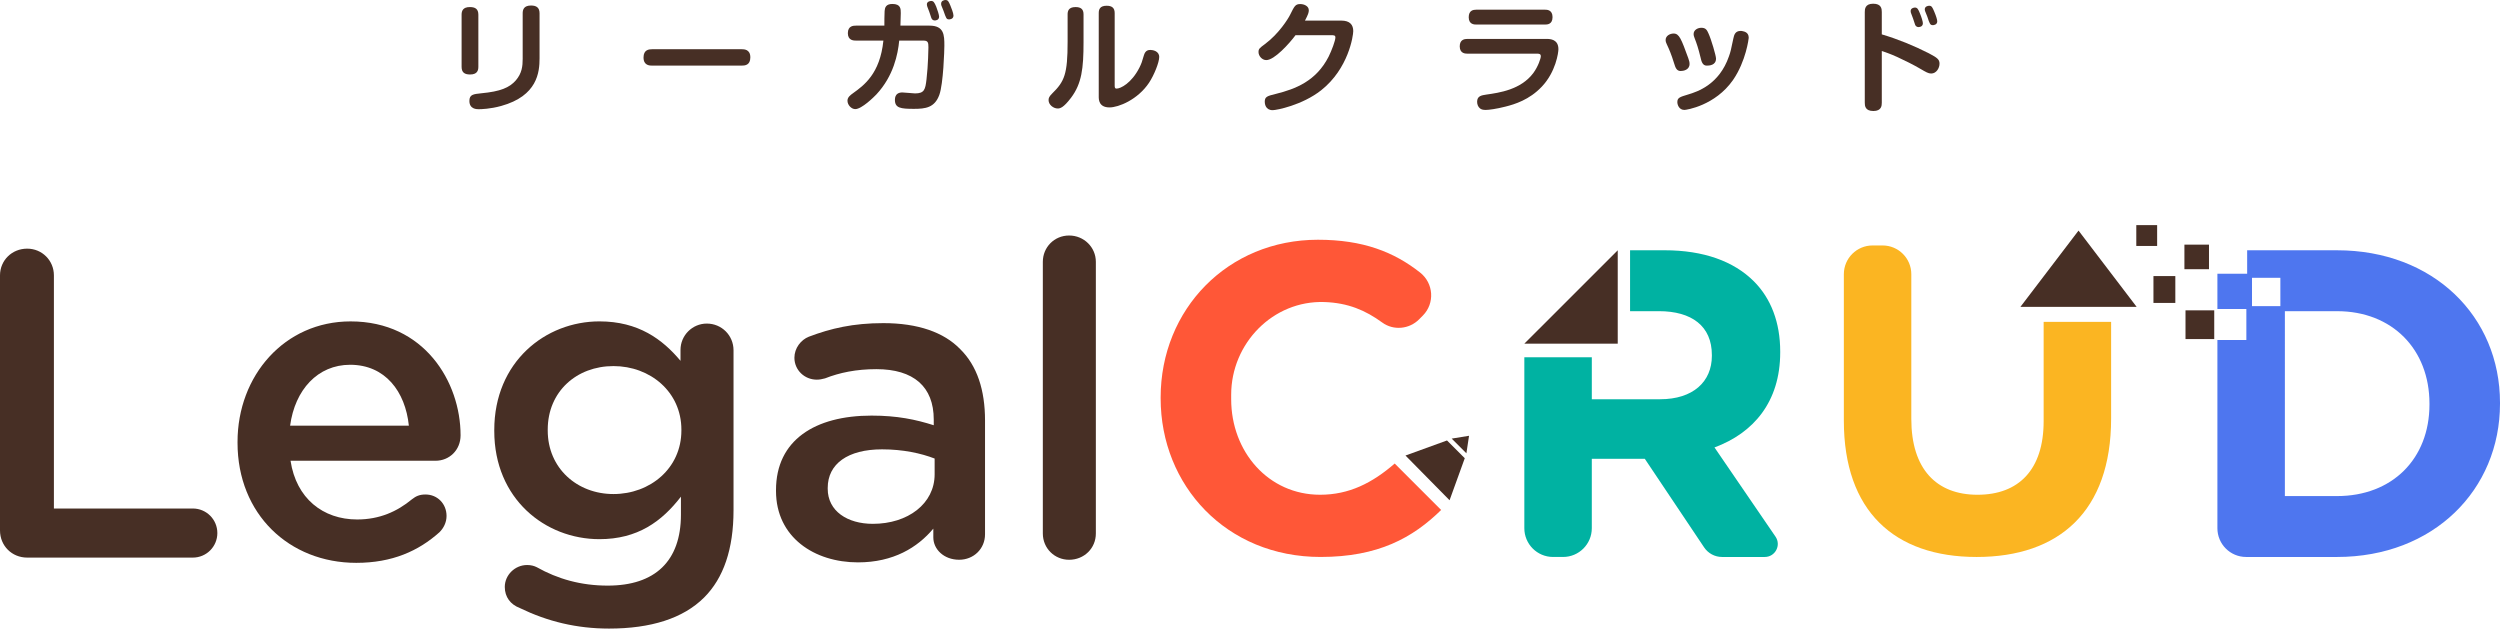 <?xml version="1.0" encoding="utf-8"?>
<!-- Generator: Adobe Illustrator 28.5.0, SVG Export Plug-In . SVG Version: 9.03 Build 54727)  -->
<!DOCTYPE svg PUBLIC "-//W3C//DTD SVG 1.1//EN" "http://www.w3.org/Graphics/SVG/1.1/DTD/svg11.dtd">
<svg version="1.1" id="レイヤー_1" xmlns="http://www.w3.org/2000/svg" xmlns:xlink="http://www.w3.org/1999/xlink" x="0px"
	 y="0px" viewBox="0 0 238.497 59.965" style="enable-background:new 0 0 238.497 59.965;" xml:space="preserve">
<g>
	<g>
		<g>
			<path style="fill:#472F25;" d="M45.635,6.375c0,0.354-0.114,0.731-0.788,0.731
				c-0.514,0-0.811-0.183-0.811-0.731V1.405c0-0.354,0.114-0.731,0.789-0.731
				c0.513,0,0.81,0.183,0.81,0.731V6.375z M51.473,5.563
				c0,1.314-0.194,3.588-3.667,4.547c-1.028,0.285-1.896,0.308-2.147,0.308
				c-0.172,0-0.88,0-0.88-0.789c0-0.617,0.377-0.651,1.142-0.731
				c1.816-0.171,2.685-0.537,3.291-1.234c0.582-0.685,0.651-1.348,0.651-2.056
				V1.268c0-0.354,0.114-0.742,0.799-0.742c0.503,0,0.811,0.194,0.811,0.742V5.563z"
				/>
			<path style="fill:#472F25;" d="M62.237,6.26c-0.251,0-0.845,0-0.845-0.777
				c0-0.742,0.514-0.788,0.845-0.788h8.499c0.241,0,0.845,0,0.845,0.776
				c0,0.766-0.537,0.789-0.845,0.789H62.237z"/>
			<path style="fill:#472F25;" d="M81.672,3.873c-0.217,0-0.788,0-0.788-0.708
				c0-0.72,0.559-0.72,0.788-0.72h2.696c0-0.388,0-1.005,0.023-1.393
				c0.024-0.32,0.115-0.674,0.743-0.674c0.799,0,0.799,0.479,0.799,0.868
				c0,0.217-0.011,0.503-0.034,1.199h2.764c1.406,0,1.428,0.892,1.428,1.92
				c0,0.365-0.092,3.621-0.48,4.684c-0.445,1.233-1.336,1.336-2.433,1.336
				c-1.268,0-1.805-0.079-1.805-0.857c0-0.571,0.365-0.708,0.708-0.708
				c0.193,0,1.027,0.092,1.21,0.092c0.892,0,0.983-0.365,1.097-1.348
				c0.159-1.336,0.182-3.004,0.182-3.039c0-0.457-0.034-0.651-0.468-0.651h-2.319
				c-0.125,1.302-0.537,3.37-2.171,5.129c-0.24,0.252-1.405,1.406-2.022,1.406
				c-0.366,0-0.742-0.389-0.742-0.8c0-0.331,0.262-0.525,0.548-0.731
				c1.017-0.731,2.558-1.84,2.878-5.004H81.672z M88.469,0.651
				c-0.023-0.068-0.045-0.159-0.045-0.24c0-0.252,0.286-0.32,0.411-0.32
				c0.217,0,0.308,0.137,0.48,0.548c0.114,0.297,0.274,0.777,0.274,0.948
				c0,0.366-0.389,0.366-0.411,0.366c-0.148,0-0.274-0.08-0.331-0.241
				c-0.034-0.092-0.159-0.491-0.194-0.582C88.629,1.062,88.493,0.72,88.469,0.651
				z M89.806,0.525c-0.023-0.058-0.023-0.114-0.023-0.183
				C89.783,0.08,90.058,0,90.195,0c0.24,0,0.308,0.148,0.468,0.525
				c0.08,0.194,0.297,0.731,0.297,0.959c0,0.342-0.354,0.366-0.411,0.366
				c-0.262,0-0.285-0.092-0.537-0.811C89.989,0.959,89.828,0.594,89.806,0.525z"/>
			<path style="fill:#472F25;" d="M103.368,4.033c0,2.49-0.172,3.941-1.188,5.289
				c-0.742,0.983-1.062,1.028-1.28,1.028c-0.388,0-0.868-0.342-0.868-0.8
				c0-0.206,0.069-0.354,0.342-0.628c1.177-1.154,1.475-1.839,1.475-4.946V1.371
				c0-0.286,0.068-0.697,0.754-0.697c0.503,0,0.765,0.194,0.765,0.697V4.033z
				 M104.819,1.245c0-0.355,0.114-0.697,0.754-0.697c0.48,0,0.766,0.183,0.766,0.697
				v6.877c0,0.182,0,0.331,0.182,0.331c0.377,0,1.428-0.514,2.182-2.01
				c0.194-0.389,0.24-0.538,0.434-1.2c0.138-0.445,0.423-0.479,0.617-0.479
				c0.217,0,0.834,0.103,0.834,0.674c0,0.503-0.479,1.713-0.971,2.457
				c-1.085,1.622-2.913,2.353-3.77,2.353c-1.028,0-1.028-0.765-1.028-1.028V1.245z
				"/>
			<path style="fill:#472F25;" d="M127.956,1.965c0.834,0,1.142,0.411,1.142,1.005
				c0,0.435-0.446,3.576-3.062,5.643c-1.816,1.428-4.261,1.897-4.626,1.897
				c-0.686,0-0.754-0.617-0.754-0.789c0-0.492,0.217-0.559,1.062-0.765
				c1.885-0.469,3.839-1.223,5.026-3.542c0.297-0.594,0.651-1.542,0.651-1.84
				c0-0.217-0.148-0.217-0.434-0.217h-3.37c-0.572,0.777-2.01,2.376-2.788,2.376
				c-0.4,0-0.742-0.389-0.742-0.765c0-0.308,0.092-0.377,0.617-0.766
				c1.325-0.982,2.216-2.422,2.388-2.775c0.423-0.845,0.503-1.04,0.982-1.04
				c0.343,0,0.811,0.182,0.811,0.593c0,0.206-0.058,0.4-0.365,0.983H127.956z"/>
			<path style="fill:#472F25;" d="M139.977,5.118c-0.16,0-0.72,0-0.72-0.697
				c0-0.651,0.468-0.708,0.72-0.708h7.574c0.343,0,1.12,0.035,1.12,0.983
				c0,0.308-0.24,2.159-1.588,3.575c-1.188,1.257-2.593,1.679-3.45,1.896
				c-0.88,0.228-1.611,0.32-1.896,0.32c-0.263,0-0.434-0.045-0.56-0.159
				c-0.159-0.125-0.262-0.366-0.262-0.617c0-0.559,0.423-0.617,0.868-0.686
				c1.268-0.182,3.313-0.468,4.501-2.067c0.446-0.606,0.708-1.383,0.708-1.589
				c0-0.217-0.137-0.251-0.365-0.251H139.977z M147.402,0.925
				c0.16,0,0.708,0,0.708,0.708c0,0.708-0.525,0.708-0.708,0.708h-6.58
				c-0.16,0-0.708,0-0.708-0.696c0-0.652,0.434-0.72,0.708-0.72H147.402z"/>
			<path style="fill:#472F25;" d="M159.708,6.043c-0.274-0.892-0.468-1.325-0.696-1.817
				c-0.058-0.125-0.114-0.251-0.114-0.411c0-0.399,0.411-0.616,0.765-0.616
				c0.537,0,0.731,0.525,1.393,2.342c0.092,0.263,0.126,0.389,0.126,0.559
				c0,0.572-0.594,0.675-0.845,0.675C159.937,6.775,159.834,6.443,159.708,6.043z
				 M166.826,3.609c0,0.046-0.252,2.217-1.497,4.022
				c-1.702,2.444-4.455,2.856-4.638,2.856c-0.525,0-0.675-0.514-0.675-0.742
				c0-0.423,0.229-0.491,1.028-0.731c0.914-0.274,2.971-0.959,3.896-3.644
				c0.159-0.445,0.182-0.571,0.423-1.713c0.068-0.308,0.159-0.708,0.696-0.708
				c0.069,0,0.149,0.011,0.229,0.034C166.746,3.073,166.826,3.381,166.826,3.609z
				 M162.233,5.495c-0.217-0.892-0.366-1.337-0.572-1.862
				c-0.045-0.125-0.092-0.241-0.092-0.389c0-0.377,0.377-0.594,0.742-0.594
				c0.423,0,0.538,0.229,0.675,0.537c0.262,0.56,0.72,2.125,0.72,2.399
				c0,0.652-0.651,0.675-0.892,0.675C162.415,6.26,162.313,5.849,162.233,5.495z"/>
			<path style="fill:#472F25;" d="M179.521,9.802c0,0.262-0.023,0.788-0.8,0.788
				c-0.788,0-0.823-0.491-0.823-0.788V1.154c0-0.263,0.012-0.8,0.8-0.8
				c0.789,0,0.823,0.492,0.823,0.8v2.125c1.542,0.458,3.05,1.075,4.49,1.806
				c0.834,0.434,1.017,0.605,1.017,0.993c0,0.4-0.286,0.937-0.8,0.937
				c-0.262,0-0.514-0.148-0.982-0.423c-0.652-0.389-1.6-0.857-2.251-1.154
				c-0.731-0.331-1.142-0.457-1.474-0.571V9.802z M182.32,1.279
				c-0.035-0.068-0.046-0.159-0.046-0.228c0-0.275,0.308-0.331,0.411-0.331
				c0.228,0,0.32,0.171,0.48,0.571c0.137,0.32,0.275,0.777,0.275,0.925
				c0,0.366-0.377,0.366-0.411,0.366c-0.058,0-0.241,0-0.332-0.229
				c-0.034-0.091-0.159-0.502-0.193-0.582
				C182.48,1.691,182.354,1.359,182.32,1.279z M183.657,1.074
				c-0.024-0.057-0.035-0.137-0.035-0.183c0-0.274,0.286-0.342,0.423-0.342
				c0.241,0,0.309,0.16,0.48,0.56c0.194,0.457,0.286,0.788,0.286,0.925
				c0,0.332-0.343,0.366-0.411,0.366c-0.263,0-0.308-0.114-0.537-0.811
				C183.839,1.531,183.702,1.165,183.657,1.074z"/>
		</g>
		<g>
			<path style="fill:#472F25;" d="M0,26.271c0-1.422,1.129-2.55,2.592-2.55
				c1.421,0,2.55,1.128,2.55,2.55v22.24H18.394c1.295,0,2.341,1.045,2.341,2.341
				c0,1.296-1.045,2.342-2.341,2.342H2.592C1.129,53.193,0,52.064,0,50.601V26.271z"/>
			<path style="fill:#472F25;" d="M33.988,53.695c-6.395,0-11.328-4.641-11.328-11.455v-0.083
				c0-6.313,4.473-11.496,10.785-11.496c7.024,0,10.493,5.769,10.493,10.869
				c0,1.421-1.087,2.425-2.383,2.425h-13.838c0.544,3.595,3.094,5.602,6.355,5.602
				c2.132,0,3.804-0.753,5.225-1.924c0.376-0.292,0.71-0.459,1.296-0.459
				c1.128,0,2.007,0.878,2.007,2.048c0,0.627-0.292,1.171-0.669,1.547
				C39.925,52.565,37.416,53.695,33.988,53.695z M39.005,40.61
				c-0.335-3.26-2.258-5.811-5.602-5.811c-3.093,0-5.267,2.383-5.727,5.811H39.005z
				"/>
			<path style="fill:#472F25;" d="M49.577,58c-0.877-0.335-1.421-1.045-1.421-2.007
				c0-1.129,0.961-2.091,2.132-2.091c0.376,0,0.669,0.084,0.92,0.209
				c2.007,1.128,4.222,1.756,6.772,1.756c4.515,0,6.981-2.342,6.981-6.773v-1.713
				c-1.839,2.382-4.139,4.055-7.775,4.055c-5.183,0-10.033-3.846-10.033-10.325
				v-0.084c0-6.522,4.892-10.367,10.033-10.367c3.721,0,6.02,1.713,7.734,3.762
				v-1.045c0-1.379,1.129-2.508,2.508-2.508c1.421,0,2.55,1.129,2.55,2.55
				v15.259c0,3.721-0.961,6.48-2.801,8.319c-2.007,2.007-5.1,2.969-9.072,2.969
				C55.012,59.965,52.253,59.296,49.577,58z M65.004,41.069v-0.083
				c0-3.595-2.968-6.062-6.48-6.062c-3.511,0-6.271,2.425-6.271,6.062v0.083
				c0,3.595,2.801,6.062,6.271,6.062C62.036,47.131,65.004,44.664,65.004,41.069z"/>
			<path style="fill:#472F25;" d="M74.03,46.838v-0.083c0-4.766,3.721-7.107,9.113-7.107
				c2.466,0,4.223,0.376,5.936,0.92v-0.543c0-3.136-1.923-4.808-5.476-4.808
				c-1.923,0-3.511,0.334-4.891,0.877c-0.292,0.084-0.543,0.125-0.794,0.125
				c-1.171,0-2.132-0.92-2.132-2.09c0-0.92,0.627-1.714,1.379-2.008
				c2.091-0.793,4.223-1.295,7.107-1.295c3.303,0,5.77,0.877,7.316,2.466
				c1.63,1.589,2.383,3.93,2.383,6.814v10.869c0,1.38-1.087,2.425-2.467,2.425
				c-1.462,0-2.466-1.004-2.466-2.132v-0.837c-1.505,1.798-3.804,3.219-7.191,3.219
				C77.709,53.652,74.03,51.27,74.03,46.838z M89.163,45.25v-1.506
				c-1.296-0.501-3.01-0.877-5.017-0.877c-3.26,0-5.183,1.379-5.183,3.678v0.084
				c0,2.132,1.881,3.344,4.306,3.344C86.613,49.974,89.163,48.051,89.163,45.25z"/>
			<path style="fill:#472F25;" d="M99.485,24.975c0-1.379,1.087-2.508,2.508-2.508
				c1.421,0,2.55,1.129,2.55,2.508v25.919c0,1.421-1.129,2.508-2.55,2.508
				c-1.38,0-2.508-1.088-2.508-2.508V24.975z"/>
			<g>
				<path style="fill:#FBB522;" d="M175.901,40.135V26.158c0-1.514,1.228-2.742,2.742-2.742h0.952
					c1.514,0,2.742,1.228,2.742,2.742v13.81c0,4.765,2.383,7.231,6.312,7.231
					c3.929,0,6.312-2.382,6.312-7.022v-9.474h6.437v9.224
					c0,8.861-4.974,13.208-12.832,13.208
					C180.708,53.134,175.901,48.746,175.901,40.135z"/>
				<polygon style="fill:#472F25;" points="198.289,21.998 192.745,29.276 203.834,29.276 				"/>
			</g>
			<g>
				<path style="fill:#FF5737;" d="M126.343,28.814c-4.899-0.164-8.89,3.94-8.89,8.842v0.43
					c0,5.016,3.553,9.112,8.485,9.112c2.768,0,4.975-1.123,7.116-2.978l4.43,4.43
					c-2.711,2.658-6.008,4.483-11.504,4.483c-8.987,0-15.256-6.813-15.256-15.131
					v-0.084c0-8.402,6.395-15.047,15.006-15.047c4.29,0,7.251,1.16,9.747,3.13
					c1.291,1.019,1.421,2.931,0.264,4.1l-0.352,0.356
					c-0.942,0.952-2.446,1.1-3.527,0.31
					C130.272,29.609,128.608,28.89,126.343,28.814z"/>
				<polygon style="fill:#472F25;" points="138.488,41.842 140.145,41.573 139.892,43.246 				"/>
				<polygon style="fill:#472F25;" points="138.042,42.02 139.737,43.715 138.287,47.723 134.081,43.457 
									"/>
			</g>
			<g>
				<path style="fill:#4E76EF;" d="M222.948,23.876h-8.572v2.236h-2.839v3.365h2.763v2.956h-2.763
					v17.96c0,1.514,1.228,2.742,2.742,2.742h8.669
					c9.196,0,15.549-6.395,15.549-14.629v-0.084
					C238.497,30.187,232.144,23.876,222.948,23.876z M217.544,29.205h-2.706v-2.706h2.706
					V29.205z M231.768,38.589c0,5.183-3.553,8.736-8.819,8.736h-4.974V29.686h1.699
					h3.275c5.266,0,8.819,3.636,8.819,8.819V38.589z"/>
				<rect x="208.391" y="23.338" style="fill:#472F25;" width="2.344" height="2.344"/>
				<rect x="203.8" y="21.476" style="fill:#472F25;" width="1.988" height="1.988"/>
				<rect x="208.495" y="29.606" style="fill:#472F25;" width="2.741" height="2.741"/>
				<rect x="205.437" y="26.337" style="fill:#472F25;" width="2.087" height="2.562"/>
			</g>
			<polygon style="fill:#472F25;" points="145.42,32.785 154.33,32.785 154.33,23.876 			"/>
			<g>
				<path style="fill:#00B2A2;" d="M163.56,42.685c3.72-1.379,6.27-4.347,6.27-9.07v-0.084
					c0-2.759-0.878-5.058-2.508-6.688c-1.923-1.923-4.807-2.968-8.527-2.968h-3.289
					v5.81h2.746c3.135,0,5.058,1.421,5.058,4.18v0.084
					c0,2.466-1.797,4.138-4.932,4.138h-6.521V34.084h-6.437v16.308
					c0,1.514,1.228,2.742,2.742,2.742h0.952c1.514,0,2.742-1.228,2.742-2.742
					v-6.62h5.058l5.659,8.45c0.382,0.57,1.023,0.913,1.71,0.913h4.074
					c0.997,0,1.587-1.117,1.024-1.94L163.56,42.685z"/>
			</g>
		</g>
	</g>
</g>
</svg>
